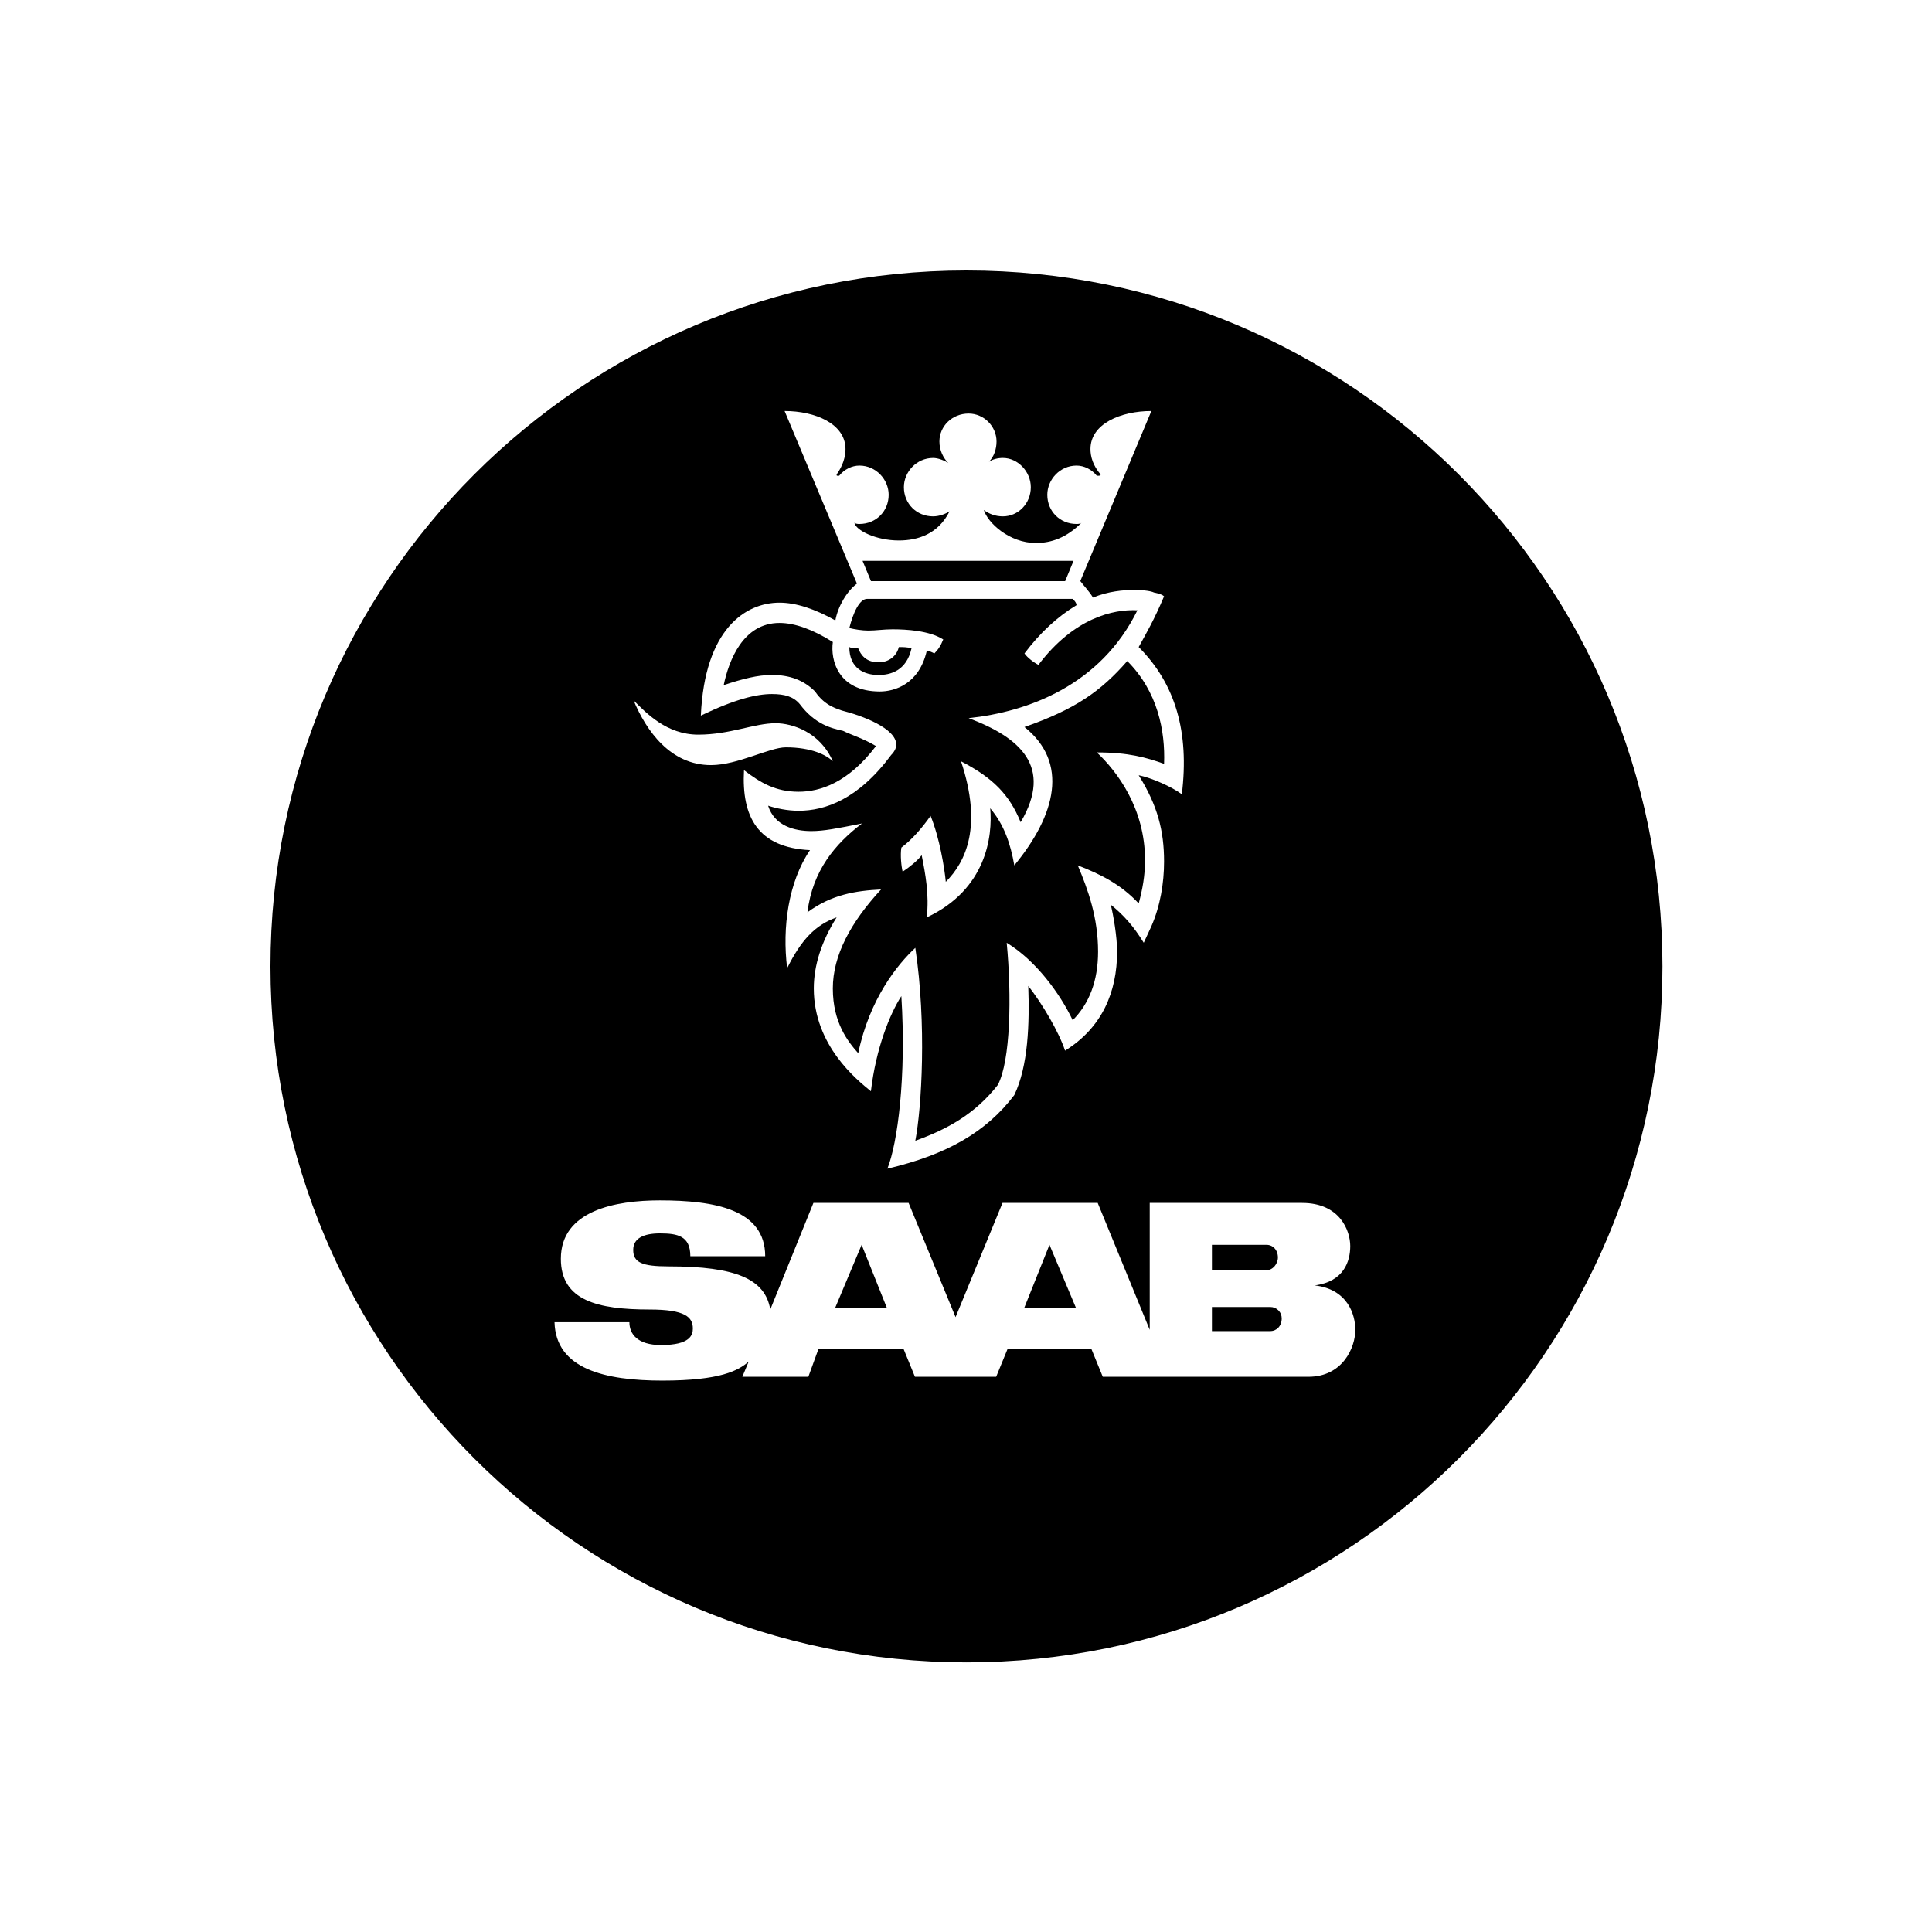 <svg xmlns="http://www.w3.org/2000/svg" width="150" height="150" viewBox="0 0 150 150" fill="none"><rect width="150" height="150" fill="white"></rect><path fill-rule="evenodd" clip-rule="evenodd" d="M129.071 75.035C129.071 104.876 104.88 129.066 75.036 129.066C45.194 129.066 21 104.876 21 75.035C21 45.192 45.194 21 75.036 21C104.88 21 129.071 45.191 129.071 75.035Z" fill="black"></path><path fill-rule="evenodd" clip-rule="evenodd" d="M49.191 54.377C50.177 56.742 52.049 59.402 55.202 59.402C57.271 59.402 59.735 58.023 61.016 58.023C62.986 58.023 64.168 58.614 64.661 59.107C63.675 56.841 61.508 56.151 60.227 56.151C58.552 56.151 56.68 57.038 54.217 57.038C51.754 57.038 50.177 55.362 49.191 54.377Z" fill="white"></path><path fill-rule="evenodd" clip-rule="evenodd" d="M66.533 45.312C65.745 45.904 65.055 47.086 64.858 48.17C63.282 47.283 61.804 46.79 60.523 46.79C57.862 46.79 54.709 48.859 54.414 55.559C57.074 54.279 58.749 53.885 59.932 53.885C60.917 53.885 61.606 54.082 62.099 54.672C63.281 56.249 64.562 56.545 65.45 56.742C66.04 57.037 67.026 57.332 68.011 57.924C65.844 60.781 63.676 61.471 62.001 61.471C60.228 61.471 59.045 60.781 57.764 59.795C57.567 63.441 58.847 65.806 62.888 66.004C61.213 68.466 60.72 72.014 61.114 75.166C62.198 72.999 63.281 71.816 64.957 71.226C63.774 73.097 63.183 74.97 63.183 76.743C63.183 81.177 66.533 83.838 67.617 84.724C68.01 81.374 69.094 78.714 69.981 77.335C70.375 83.64 69.686 88.764 68.897 90.735C73.529 89.651 76.583 87.876 78.75 85.019C79.834 82.754 79.933 79.502 79.834 76.545C80.918 77.926 82.198 80.093 82.691 81.571C85.549 79.797 86.731 77.039 86.731 73.885C86.731 72.703 86.435 71.028 86.238 70.24C87.224 71.028 88.013 71.915 88.8 73.196L89.392 71.915C90.081 70.339 90.377 68.566 90.377 66.89C90.377 64.526 89.885 62.555 88.407 60.19C89.392 60.387 90.969 61.077 91.757 61.668C92.348 56.839 91.264 53.096 88.407 50.238C88.998 49.155 89.59 48.17 90.377 46.297C90.18 46.1 89.59 46.001 89.59 46.001C89.392 45.903 88.9 45.804 88.013 45.804C87.224 45.804 86.042 45.903 84.859 46.395C84.564 45.903 84.169 45.508 83.874 45.114L89.392 31.911C87.027 31.911 84.663 32.897 84.663 34.867C84.663 35.459 84.859 36.148 85.451 36.838C85.451 36.936 85.352 36.936 85.253 36.936H85.155C84.76 36.444 84.168 36.148 83.578 36.148C82.297 36.148 81.312 37.232 81.312 38.414C81.312 39.695 82.297 40.68 83.578 40.68C83.676 40.68 83.874 40.68 83.972 40.582C82.789 41.764 81.608 42.158 80.425 42.158C78.356 42.158 76.681 40.582 76.385 39.596C76.78 39.892 77.271 40.089 77.863 40.089C79.046 40.089 80.031 39.103 80.031 37.822C80.031 36.64 79.046 35.556 77.863 35.556C77.469 35.556 77.075 35.655 76.78 35.852C77.173 35.458 77.37 34.867 77.37 34.276C77.37 33.093 76.385 32.108 75.203 32.108C73.922 32.108 72.936 33.093 72.936 34.276C72.936 34.966 73.232 35.556 73.626 35.951C73.331 35.754 72.838 35.557 72.444 35.557C71.163 35.557 70.178 36.641 70.178 37.823C70.178 39.104 71.163 40.089 72.444 40.089C72.936 40.089 73.43 39.892 73.726 39.695C72.839 41.468 71.262 41.962 69.784 41.962C68.01 41.962 66.434 41.173 66.335 40.582C66.434 40.68 66.631 40.68 66.729 40.68C68.01 40.68 68.996 39.695 68.996 38.414C68.996 37.232 68.01 36.148 66.729 36.148C66.138 36.148 65.547 36.443 65.153 36.936H65.055C64.956 36.936 64.956 36.936 64.956 36.838C65.448 36.149 65.645 35.459 65.645 34.867C65.645 32.897 63.281 31.911 60.916 31.911L66.533 45.312Z" fill="white"></path><path fill-rule="evenodd" clip-rule="evenodd" d="M69.784 50.238C70.08 50.238 70.474 50.238 70.77 50.337C70.376 52.111 69.094 52.406 68.207 52.406C67.124 52.406 65.941 51.914 65.941 50.238C66.138 50.337 66.434 50.337 66.631 50.337C66.828 50.83 67.222 51.421 68.207 51.421C69.194 51.421 69.686 50.731 69.784 50.238Z" fill="black"></path><path fill-rule="evenodd" clip-rule="evenodd" d="M64.662 49.845C64.465 51.224 65.056 53.687 68.307 53.687C69.489 53.687 71.362 53.096 71.953 50.534C72.15 50.534 72.347 50.633 72.544 50.731C72.839 50.436 73.036 50.14 73.233 49.647C72.15 48.958 70.376 48.86 69.292 48.86C68.602 48.86 68.011 48.958 67.42 48.958C66.928 48.958 66.336 48.86 65.942 48.761C66.238 47.579 66.73 46.495 67.322 46.495H83.283C83.382 46.594 83.579 46.791 83.579 46.987C82.1 47.874 80.721 49.156 79.54 50.732C79.736 51.027 80.23 51.422 80.623 51.619C83.382 47.973 86.436 47.283 88.308 47.382C85.452 53.196 79.835 55.265 75.204 55.757C79.146 57.235 81.806 59.502 79.243 63.837C78.357 61.669 77.077 60.388 74.613 59.107C76.287 64.132 75.007 66.891 73.431 68.467C73.332 67.383 72.938 65.019 72.249 63.344C71.559 64.329 70.771 65.216 69.982 65.807C69.884 66.398 69.982 67.285 70.081 67.679C70.671 67.285 71.263 66.793 71.558 66.398C71.854 67.876 72.15 69.453 71.953 71.226C76.584 69.059 77.077 64.92 76.879 62.753C77.963 64.034 78.456 65.512 78.751 67.187C82.003 63.245 82.988 59.205 79.54 56.446C83.481 55.067 85.452 53.687 87.521 51.323C89.885 53.687 90.477 56.742 90.378 59.304C88.998 58.812 87.618 58.417 85.156 58.417C86.732 59.895 88.9 62.753 88.9 66.793C88.9 67.974 88.702 69.059 88.408 70.143C87.028 68.664 85.452 67.876 83.677 67.187C84.466 69.059 85.254 71.226 85.254 73.887C85.254 76.153 84.565 77.927 83.283 79.208C82.298 77.138 80.426 74.577 78.16 73.197C78.554 77.335 78.456 82.361 77.47 84.233C75.696 86.498 73.529 87.681 71.065 88.568C71.558 86.006 71.952 79.504 71.065 73.591C69.686 74.872 67.518 77.532 66.632 81.769C65.844 80.883 64.661 79.404 64.661 76.744C64.661 74.182 66.04 71.62 68.405 69.058C66.435 69.157 64.562 69.452 62.69 70.831C63.084 67.58 64.858 65.511 66.927 63.934C64.956 64.328 63.971 64.525 62.986 64.525C61.705 64.525 60.128 64.131 59.636 62.554C60.227 62.751 61.114 62.948 62 62.948C64.07 62.948 66.632 62.062 69.193 58.613C69.489 58.317 69.587 58.021 69.587 57.824C69.587 56.543 66.927 55.558 65.35 55.163C65.153 55.065 64.07 54.868 63.281 53.685C62.395 52.799 61.31 52.404 59.931 52.404C58.847 52.404 57.665 52.7 56.188 53.193C56.581 51.321 57.665 48.365 60.523 48.365C61.706 48.367 63.085 48.86 64.662 49.845Z" fill="black"></path><path fill-rule="evenodd" clip-rule="evenodd" d="M59.41 97.533H53.597C53.597 95.956 52.611 95.76 51.231 95.76C49.951 95.76 49.163 96.154 49.163 97.04C49.163 98.025 49.852 98.322 51.922 98.322C57.144 98.322 59.41 99.307 59.804 101.671L63.154 93.394H70.544L74.19 102.263L77.835 93.394H85.225L89.264 103.248V93.394H101.088C104.044 93.394 104.833 95.562 104.833 96.745C104.833 97.927 104.341 99.504 102.075 99.799C104.635 100.095 105.227 102.065 105.227 103.248C105.227 104.627 104.242 106.893 101.582 106.893H85.619L84.732 104.726H78.23L77.342 106.893H71.036L70.15 104.726H63.548L62.76 106.893H57.635L58.128 105.711C57.34 106.4 55.961 107.189 51.428 107.189C46.994 107.189 43.151 106.301 43.053 102.656H48.866C48.866 103.542 49.457 104.429 51.329 104.429C53.595 104.429 53.792 103.641 53.792 103.149C53.792 102.263 53.202 101.671 50.442 101.671C46.403 101.671 43.545 100.982 43.545 97.73C43.545 93.985 47.782 93.197 51.231 93.197C55.468 93.198 59.41 93.889 59.41 97.533ZM83.55 101.573L81.481 96.646L79.51 101.573H83.55ZM68.868 101.573L66.898 96.646L64.829 101.573H68.868ZM99.216 97.632C99.216 97.041 98.822 96.647 98.329 96.647H94.093V98.618H98.329C98.822 98.618 99.216 98.125 99.216 97.632ZM98.626 103.346C99.117 103.346 99.512 102.952 99.512 102.361C99.512 102.244 99.49 102.129 99.445 102.021C99.401 101.913 99.335 101.816 99.253 101.733C99.171 101.651 99.073 101.586 98.965 101.541C98.858 101.497 98.742 101.474 98.626 101.475H94.093V103.346H98.626Z" fill="white"></path><path fill-rule="evenodd" clip-rule="evenodd" d="M82.697 45.12H67.622L66.969 43.544H83.349L82.697 45.12Z" fill="black"></path></svg>